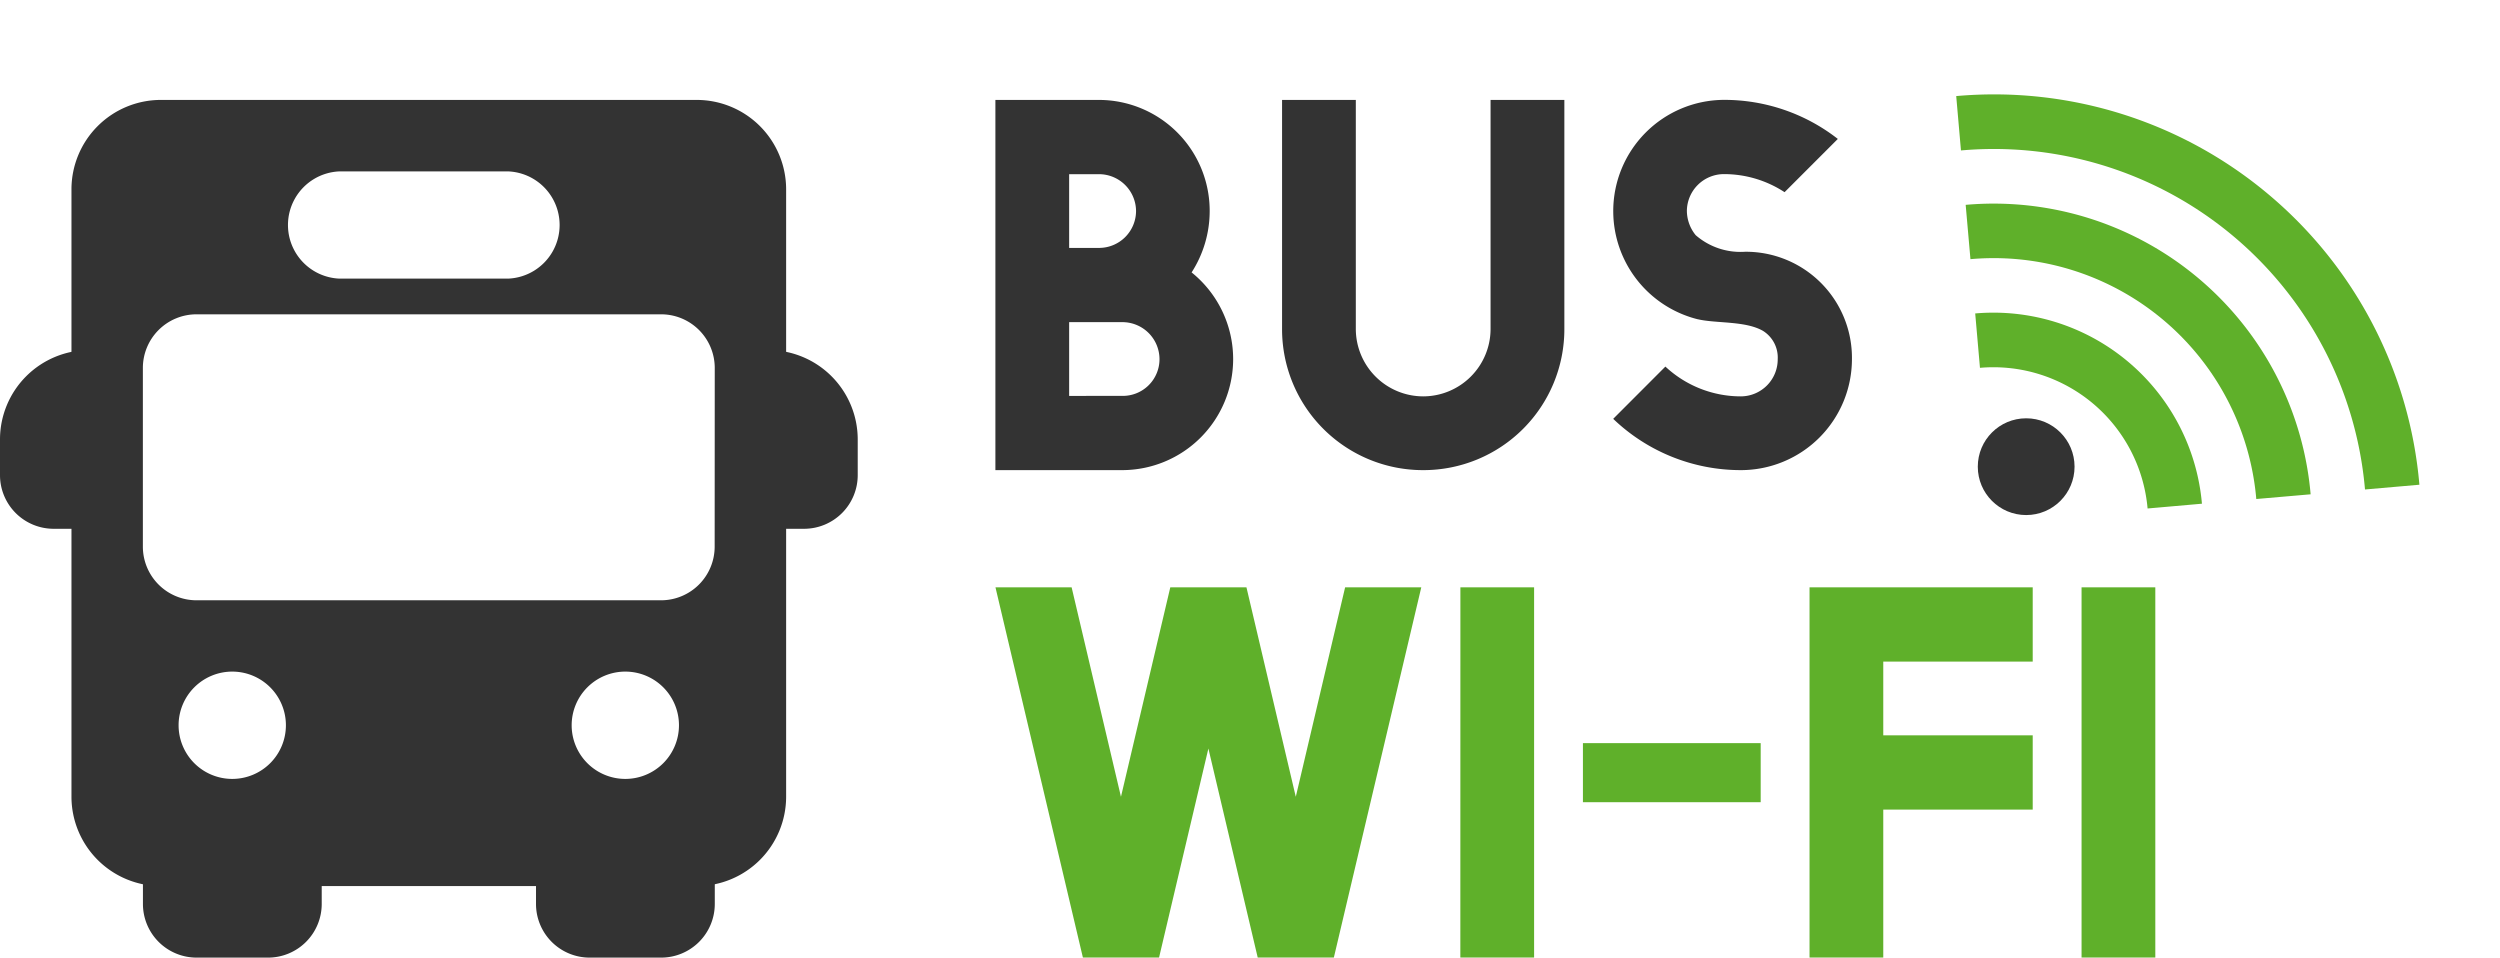 <svg xmlns="http://www.w3.org/2000/svg" xmlns:xlink="http://www.w3.org/1999/xlink" width="144.435" height="55.32" viewBox="0 0 144.435 55.32"><defs><clipPath id="a"><rect width="34.932" height="18.391" fill="none"/></clipPath></defs><g transform="translate(0 5.773)"><path d="M6.193,8.071A1.034,1.034,0,0,0,5.16,7.038,5.167,5.167,0,0,0,0,12.2v2.064a3.1,3.1,0,0,0,3.1,3.1H5.16a1.033,1.033,0,0,0,0-2.066V9.1A1.034,1.034,0,0,0,6.193,8.071" transform="translate(0 7.413)" fill="#333"/><path d="M22.148,7.038a1.032,1.032,0,1,0,0,2.064V15.3a1.032,1.032,0,1,0,0,2.064h2.066a3.1,3.1,0,0,0,3.1-3.1V12.2a5.167,5.167,0,0,0-5.162-5.162" transform="translate(22.24 7.413)" fill="#333"/><path d="M13.313,21.115a1.032,1.032,0,0,0-1.033,1.033H6.088a1.033,1.033,0,1,0-2.066,0v2.064a3.1,3.1,0,0,0,3.1,3.1h4.129a3.1,3.1,0,0,0,3.1-3.1V22.148a1.032,1.032,0,0,0-1.033-1.033" transform="translate(4.236 22.24)" fill="#333"/><path d="M24.373,21.115a1.034,1.034,0,0,0-1.033,1.033H17.148a1.033,1.033,0,1,0-2.066,0v2.064a3.1,3.1,0,0,0,3.1,3.1h4.129a3.1,3.1,0,0,0,3.1-3.1V22.148a1.032,1.032,0,0,0-1.033-1.033" transform="translate(15.885 22.24)" fill="#333"/><path d="M38.14,0H7.173A5.167,5.167,0,0,0,2.011,5.162v35.1A5.167,5.167,0,0,0,7.173,45.42H38.14A5.167,5.167,0,0,0,43.3,40.258V5.162A5.167,5.167,0,0,0,38.14,0M17.495,4.129h9.743a3.1,3.1,0,0,1,0,6.195H17.495a3.1,3.1,0,0,1,0-6.195M11.3,39.228a3.1,3.1,0,1,1,3.1-3.1,3.1,3.1,0,0,1-3.1,3.1m22.709,0a3.1,3.1,0,1,1,3.1-3.1,3.1,3.1,0,0,1-3.1,3.1m5.162-13.42a3.1,3.1,0,0,1-3.1,3.1H9.236a3.1,3.1,0,0,1-3.1-3.1V15.486a3.1,3.1,0,0,1,3.1-3.1h26.84a3.1,3.1,0,0,1,3.1,3.1Z" transform="translate(2.118)" fill="#333"/></g><g transform="translate(57.508 0)"><g transform="translate(0 5.773)"><path d="M-25.026-25.772h-5.982V-4.384h7.336a6.418,6.418,0,0,0,6.4-6.4,6.429,6.429,0,0,0-2.4-5.022,6.551,6.551,0,0,0,1.044-3.527A6.406,6.406,0,0,0-25.026-25.772Zm-1.721,17.1v-4.261h3.076a2.143,2.143,0,0,1,2.144,2.144,2.12,2.12,0,0,1-2.144,2.116Zm0-8.549v-4.261h1.721a2.143,2.143,0,0,1,2.144,2.144,2.138,2.138,0,0,1-2.144,2.116ZM1.863-12.539V-25.772H-2.4v13.233A3.9,3.9,0,0,1-6.291-8.645a3.9,3.9,0,0,1-3.894-3.894V-25.772h-4.261v13.233A8.14,8.14,0,0,0-6.291-4.384,8.14,8.14,0,0,0,1.863-12.539Zm7.7-.564c1.072.254,2.765.085,3.781.677a1.817,1.817,0,0,1,.846,1.637,2.138,2.138,0,0,1-2.116,2.144A6.389,6.389,0,0,1,7.7-10.366L4.685-7.347a10.649,10.649,0,0,0,7.393,2.963,6.418,6.418,0,0,0,6.4-6.4A6.13,6.13,0,0,0,12.3-17a3.937,3.937,0,0,1-2.85-.959,2.252,2.252,0,0,1-.508-1.383,2.143,2.143,0,0,1,2.144-2.144,6.383,6.383,0,0,1,3.5,1.044l3.076-3.076a10.65,10.65,0,0,0-6.574-2.257,6.424,6.424,0,0,0-6.4,6.433A6.445,6.445,0,0,0,9.566-13.1Z" transform="translate(31.008 25.772)" fill="#333"/><path d="M-22.011-4.384l5.051-21.388h-4.4l-2.85,12.1-2.85-12.1h-4.4l-2.85,12.1-2.85-12.1h-4.4l5.051,21.388h4.4l2.85-12.076,2.85,12.076Zm7.308,0h4.261V-25.772H-14.7Zm7.082-8.973H2.649v-3.414H-7.621ZM5.471-4.384H9.731v-8.549h8.634v-4.289H9.731v-4.261h8.634v-4.289H5.471Zm15.716,0h4.261V-25.772H21.187Z" transform="translate(41.565 53.932)" fill="#5fb02a"/></g><g transform="translate(60.168 0) rotate(40)"><g transform="translate(0 0)" clip-path="url(#a)"><path d="M0,3.543l2.23,2.23a8.941,8.941,0,0,1,12.642,0L17.1,3.543a12.091,12.091,0,0,0-17.1,0" transform="translate(8.913 12.618)" fill="#5fb02a"/><path d="M0,5.4,2.228,7.626a15.227,15.227,0,0,1,21.558,0L26.016,5.4A18.378,18.378,0,0,0,0,5.4" transform="translate(4.458 6.309)" fill="#5fb02a"/><path d="M17.465,0A24.636,24.636,0,0,0,0,7.246l2.229,2.23a21.522,21.522,0,0,1,30.472,0l2.231-2.23A24.642,24.642,0,0,0,17.465,0" transform="translate(0 0)" fill="#5fb02a"/></g></g></g><circle cx="2.795" cy="2.795" r="2.795" transform="translate(114.265 24.167)" fill="#333"/></svg>
